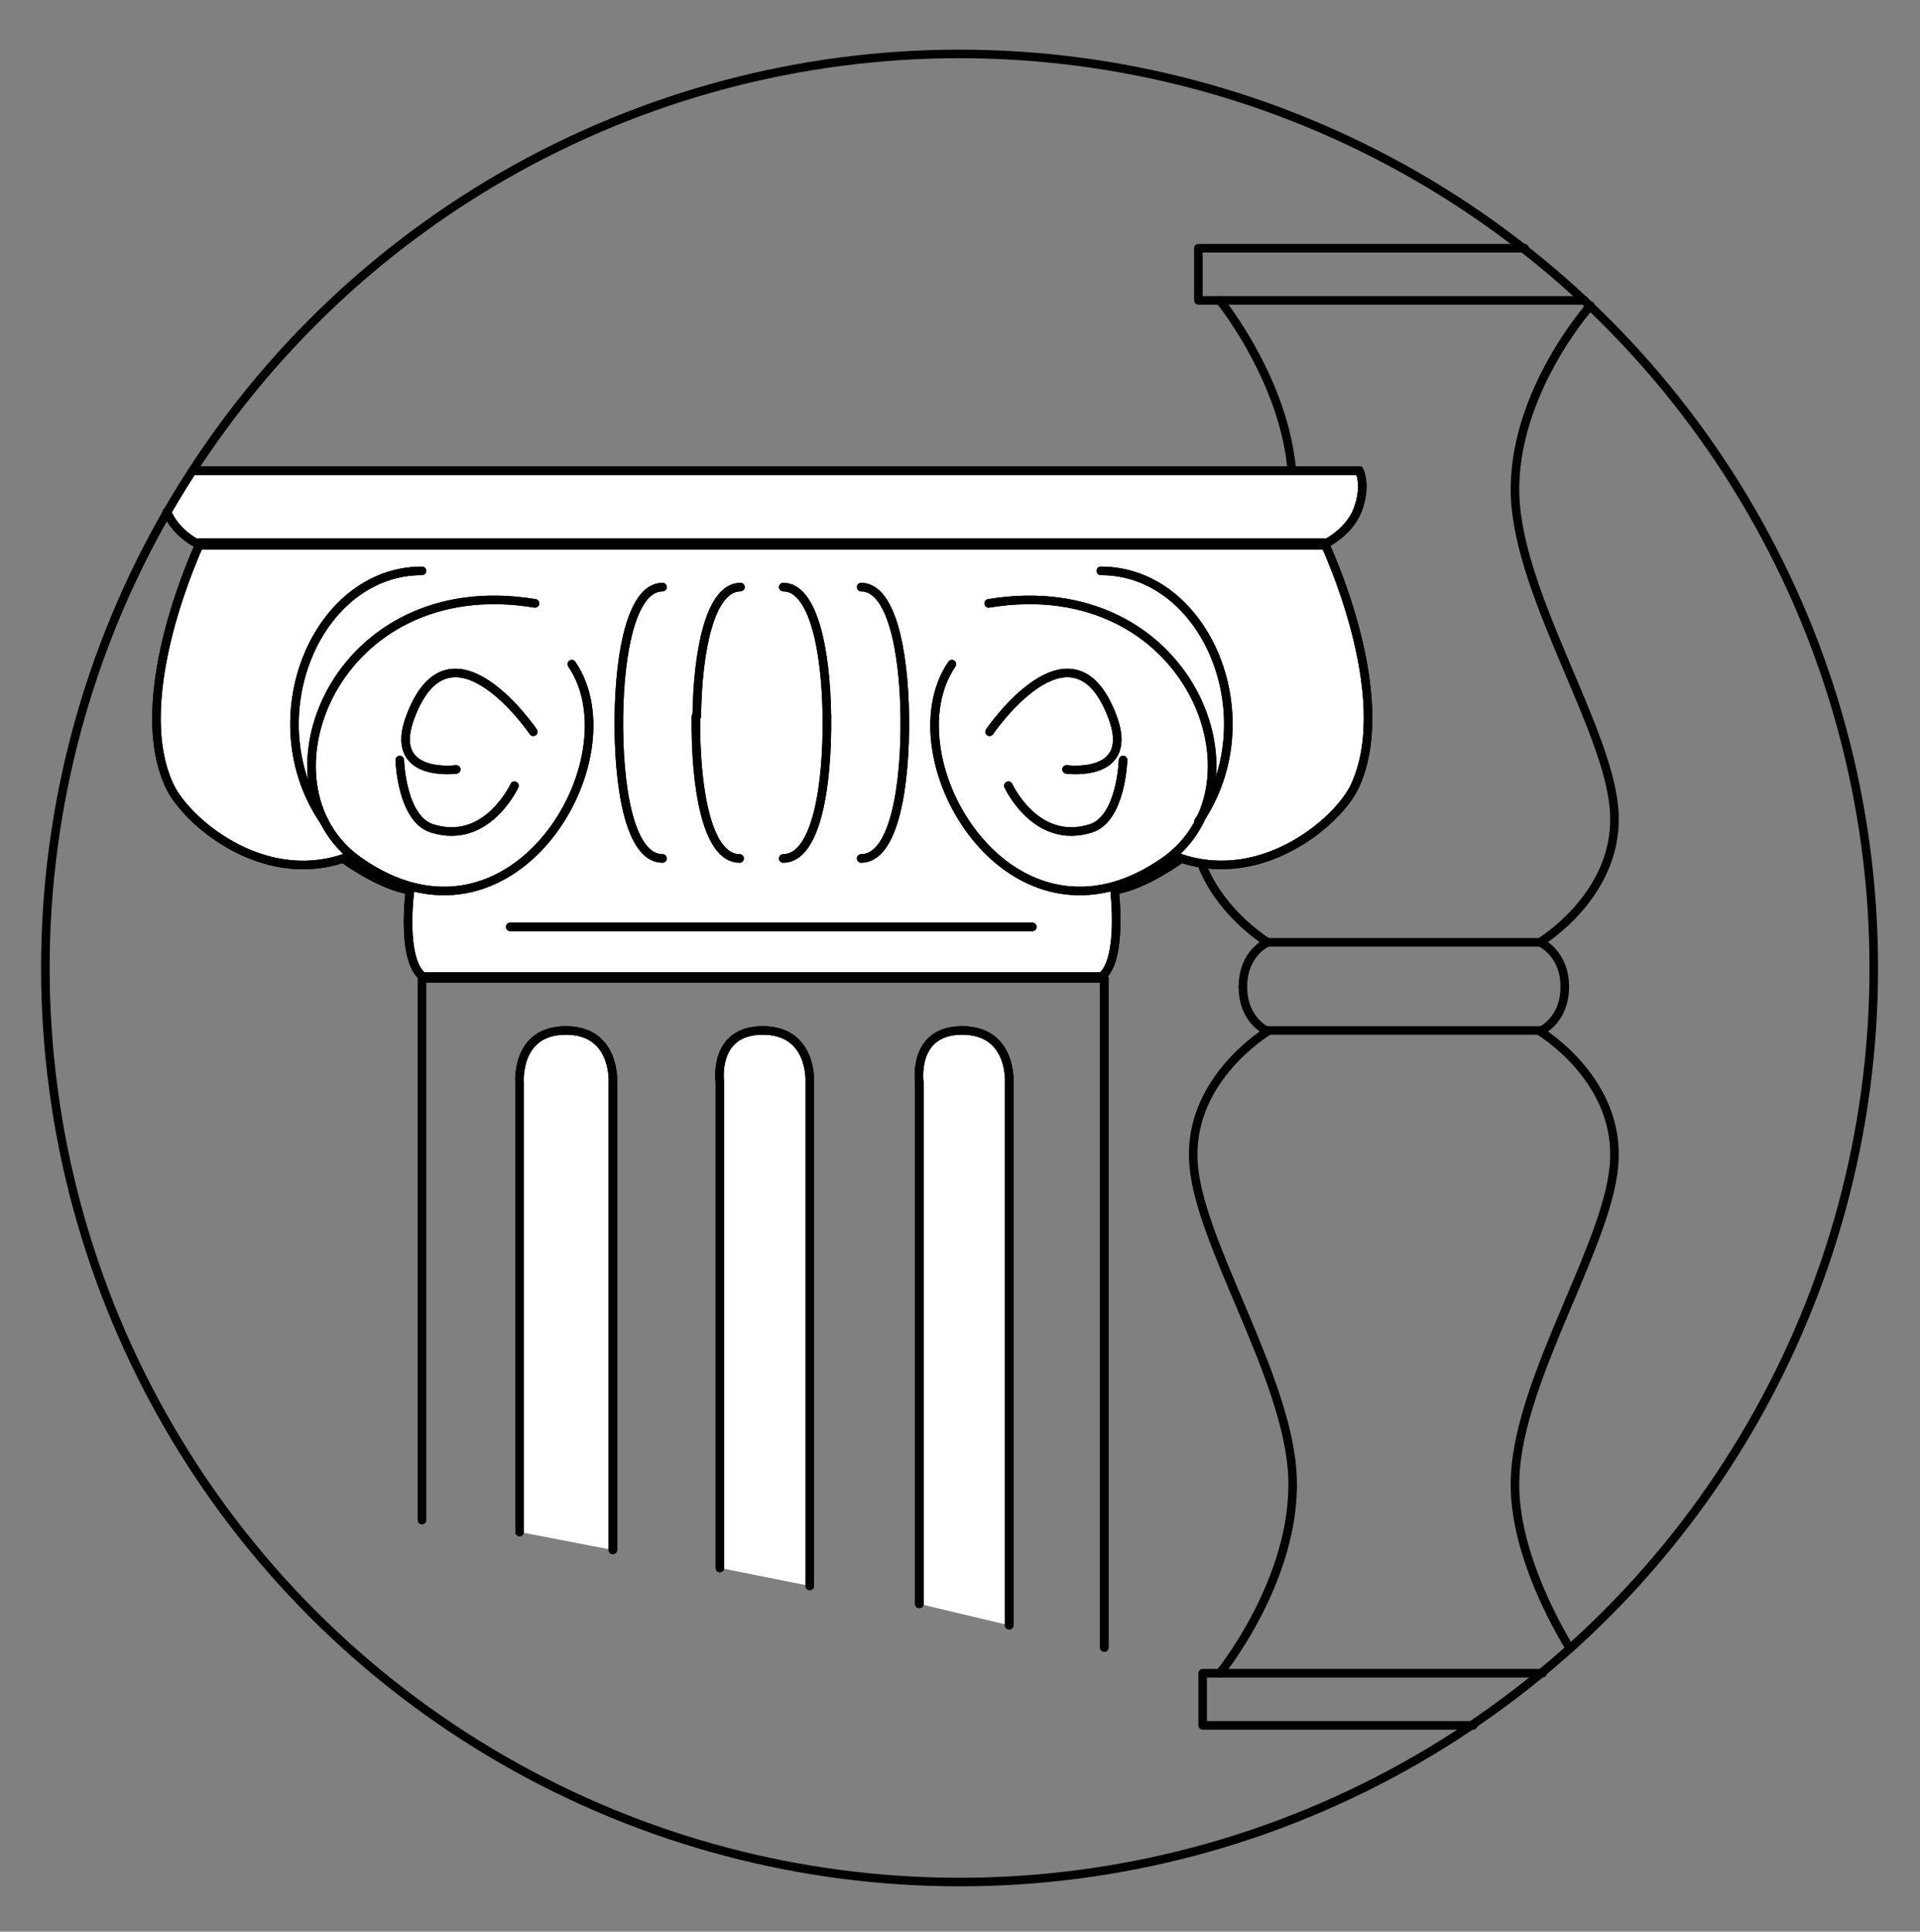 <?xml version="1.0" encoding="utf-8"?>
<svg version="1.1" xmlns="http://www.w3.org/2000/svg" xmlns:xlink="http://www.w3.org/1999/xlink" x="0px" y="0px" viewBox="0 0 224.3 225.7" style="enable-background:new 0 0 224.3 225.7;" xml:space="preserve">
  <rect x="0" y="0" width="224.3" height="225.7" fill="#808080" stroke="none"/>
  <style type="text/css">
    .st0{fill:none;stroke:#000000;stroke-linecap:round;stroke-linejoin:round;stroke-miterlimit:10;}
    .st1{fill:#FFFFFF;}
    .st2{fill:none;stroke:#000000;stroke-linecap:round;stroke-miterlimit:10;}
    .st3{display:none;}
    .st4{display:inline;}
    .st5{fill:none;stroke:#000000;stroke-miterlimit:10;}
  </style>
  <g id="Baluster">
    <line class="st0" x1="148.1" y1="120.4" x2="179.9" y2="120.4"/>
    <polyline class="st0" points="185.1,35.1 140,35.1 140,29 178.1,29 	"/>
    <path class="st0" d="M182.8,115.3c0-4-2.9-5.2-2.9-5.2s9-5.4,8.7-14.8c-0.2-9.4-11.2-25.5-11.6-37.4c-0.4-11.9,8.8-22.2,8.8-22.2"/>
    <path class="st0" d="M145.2,115.3c0-4,2.9-5.2,2.9-5.2s-9-5.4-8.7-14.8c0.2-9.4,11.2-25.5,11.6-37.4c0.4-11.9-8.5-22.8-8.5-22.8"/>
    <path class="st0" d="M145.2,115.3c0,4,2.9,5.2,2.9,5.2s-9,5.4-8.7,14.8c0.2,9.4,11.2,25.5,11.6,37.4c0.4,11.9-8.5,22.8-8.5,22.8"/>
    <line class="st0" x1="148.1" y1="110.1" x2="179.9" y2="110.1"/>
    <path class="st0" d="M182.8,115.3c0,4-2.9,5.2-2.9,5.2s9,5.4,8.7,14.8c-0.2,9.4-11.2,25.5-11.6,37.4c-0.3,7.4,3.8,15.6,6.4,19.9"/>
    <polyline class="st0" points="172.1,201.6 140.5,201.6 140.5,195.5 180.2,195.5 	"/>
  </g>
  <g id="Column">
    <g>
      <line class="st1" x1="129" y1="192.5" x2="129" y2="114.3"/>
      <line class="st1" x1="49.3" y1="114.3" x2="49.3" y2="177.6"/>
      <line class="st1" x1="49.3" y1="114.3" x2="129" y2="114.3"/>
      <path class="st1" d="M66.8,77.6c7.5,11-7,35.6-24.9,23c-12.5-8.8-2.9-34,20.6-30.1"/>
      <path class="st1" d="M37.9,96c-8.2-11.9-1-29.3,11.4-29.3"/>
      <path class="st1" d="M93.4,63.4h-70c0,0-8.5,17.9-3.6,28.4c1.9,4.1,10.7,11.7,20.3,8.5c0,0,4.3,3.2,7.8,3.7c0,0-1.1,8.1,1.5,10.1
        h79.3c2.5-2,1.5-10.1,1.5-10.1c3.5-0.5,7.8-3.7,7.8-3.7c9.7,3.2,18.5-4.5,20.3-8.5c4.9-10.6-3.6-28.4-3.6-28.4h-70"/>
      <path class="st1" d="M62.3,85.5c0,0-9.6-14.1-14.3-1.9c-2.9,7.4,5.3,6.3,5.3,6.3"/>
      <path class="st1" d="M46.7,88.8c0,0,0.2,6.9,3.8,8c6.4,2,9.6-5,9.6-5"/>
      <path class="st1" d="M77.4,68.6c-3.5,0-5,7.3-5.1,15.1c-0.1,8,1.2,16.6,5.1,16.6"/>
      <path class="st1" d="M81.3,83.7c-0.1,8,1.2,16.6,5.1,16.6"/>
      <path class="st1" d="M86.5,68.6c-3.5,0-5,7.3-5.1,15.1"/>
      <path class="st1" d="M111.2,77.6c-7.5,11,7,35.6,24.9,23c12.5-8.8,2.9-34-20.6-30.1"/>
      <path class="st1" d="M140,96c8.2-11.9,1-29.3-11.4-29.3"/>
      <path class="st1" d="M115.6,85.5c0,0,9.6-14.1,14.3-1.9c2.9,7.4-5.3,6.3-5.3,6.3"/>
      <path class="st1" d="M131.2,88.8c0,0-0.2,6.9-3.8,8c-6.4,2-9.6-5-9.6-5"/>
      <path class="st1" d="M100.6,68.6c3.5,0,5,7.3,5.1,15.1c0.1,8-1.2,16.6-5.1,16.6"/>
      <path class="st1" d="M96.6,83.7c0.1,8-1.2,16.6-5.1,16.6"/>
      <path class="st1" d="M91.5,68.6c3.5,0,5,7.3,5.1,15.1"/>
      <line class="st1" x1="59.6" y1="108.3" x2="120.6" y2="108.3"/>
      <path class="st1" d="M22.6,55h136.2c0,0,0.9,1.7-0.2,4.6c-1.1,2.8-4.1,4.1-4.1,4.1H23.4c0,0-2.8-1.2-3.9-3.9"/>
      <path class="st1" d="M71.6,181.1v-54.6c0,0,0.4-6.1-5.5-6.1c-5.9,0-5.4,6.1-5.4,6.1V179"/>
      <path class="st1" d="M94.6,185.3v-58.8c0,0,0.4-6.1-5.5-6.1c-5.9,0-5,6.1-5,6.1v56.7"/>
      <path class="st1" d="M117.9,189.9v-63.4c0,0,0.4-6.1-5.5-6.1c-5.9,0-5,6.1-5,6.1v60.9"/>
    </g>
    <g>
      <line class="st0" x1="129" y1="192.5" x2="129" y2="114.3"/>
      <line class="st0" x1="49.3" y1="114.3" x2="49.3" y2="177.6"/>
      <line class="st0" x1="49.3" y1="114.3" x2="129" y2="114.3"/>
      <path class="st0" d="M66.8,77.6c7.5,11-7,35.6-24.9,23c-12.5-8.8-2.9-34,20.6-30.1"/>
      <path class="st0" d="M37.9,96c-8.2-11.9-1-29.3,11.4-29.3"/>
      <path class="st0" d="M93.4,63.4h-70c0,0-8.5,17.9-3.6,28.4c1.9,4.1,10.7,11.7,20.3,8.5c0,0,4.3,3.2,7.8,3.7c0,0-1.1,8.1,1.5,10.1
        h79.3c2.5-2,1.5-10.1,1.5-10.1c3.5-0.5,7.8-3.7,7.8-3.7c9.7,3.2,18.5-4.5,20.3-8.5c4.9-10.6-3.6-28.4-3.6-28.4h-70"/>
      <path class="st0" d="M62.3,85.5c0,0-9.6-14.1-14.3-1.9c-2.9,7.4,5.3,6.3,5.3,6.3"/>
      <path class="st0" d="M46.7,88.8c0,0,0.2,6.9,3.8,8c6.4,2,9.6-5,9.6-5"/>
      <path class="st0" d="M77.4,68.6c-3.5,0-5,7.3-5.1,15.1c-0.1,8,1.2,16.6,5.1,16.6"/>
      <path class="st0" d="M81.3,83.7c-0.1,8,1.2,16.6,5.1,16.6"/>
      <path class="st0" d="M86.5,68.6c-3.5,0-5,7.3-5.1,15.1"/>
      <path class="st0" d="M111.2,77.6c-7.5,11,7,35.6,24.9,23c12.5-8.8,2.9-34-20.6-30.1"/>
      <path class="st0" d="M140,96c8.2-11.9,1-29.3-11.4-29.3"/>
      <path class="st0" d="M115.6,85.5c0,0,9.6-14.1,14.3-1.9c2.9,7.4-5.3,6.3-5.3,6.3"/>
      <path class="st0" d="M131.2,88.8c0,0-0.2,6.9-3.8,8c-6.4,2-9.6-5-9.6-5"/>
      <path class="st0" d="M100.6,68.6c3.5,0,5,7.3,5.1,15.1c0.1,8-1.2,16.6-5.1,16.6"/>
      <path class="st0" d="M96.6,83.7c0.1,8-1.2,16.6-5.1,16.6"/>
      <path class="st0" d="M91.5,68.6c3.5,0,5,7.3,5.1,15.1"/>
      <line class="st0" x1="59.6" y1="108.3" x2="120.6" y2="108.3"/>
      <path class="st0" d="M22.6,55h136.2c0,0,0.9,1.7-0.2,4.6c-1.1,2.8-4.1,4.1-4.1,4.1H23.4c0,0-2.8-1.2-3.9-3.9"/>
      <path class="st0" d="M71.6,181.1v-54.6c0,0,0.4-6.1-5.5-6.1c-5.9,0-5.4,6.1-5.4,6.1V179"/>
      <path class="st0" d="M94.6,185.3v-58.8c0,0,0.4-6.1-5.5-6.1c-5.9,0-5,6.1-5,6.1v56.7"/>
      <path class="st0" d="M117.9,189.9v-63.4c0,0,0.4-6.1-5.5-6.1c-5.9,0-5,6.1-5,6.1v60.9"/>
    </g>
    <g>
      <line class="st2" x1="129" y1="192.5" x2="129" y2="114.3"/>
      <line class="st2" x1="49.3" y1="114.3" x2="49.3" y2="177.6"/>
      <line class="st2" x1="49.3" y1="114.3" x2="129" y2="114.3"/>
      <path class="st2" d="M66.8,77.6c7.5,11-7,35.6-24.9,23c-12.5-8.8-2.9-34,20.6-30.1"/>
      <path class="st2" d="M37.9,96c-8.2-11.9-1-29.3,11.4-29.3"/>
      <path class="st2" d="M93.4,63.4h-70c0,0-8.5,17.9-3.6,28.4c1.9,4.1,10.7,11.7,20.3,8.5c0,0,4.3,3.2,7.8,3.7c0,0-1.1,8.1,1.5,10.1
        h79.3c2.5-2,1.5-10.1,1.5-10.1c3.5-0.5,7.8-3.7,7.8-3.7c9.7,3.2,18.5-4.5,20.3-8.5c4.9-10.6-3.6-28.4-3.6-28.4h-70"/>
      <path class="st2" d="M62.3,85.5c0,0-9.6-14.1-14.3-1.9c-2.9,7.4,5.3,6.3,5.3,6.3"/>
      <path class="st2" d="M46.7,88.8c0,0,0.2,6.9,3.8,8c6.4,2,9.6-5,9.6-5"/>
      <path class="st2" d="M77.4,68.6c-3.5,0-5,7.3-5.1,15.1c-0.1,8,1.2,16.6,5.1,16.6"/>
      <path class="st2" d="M81.3,83.7c-0.1,8,1.2,16.6,5.1,16.6"/>
      <path class="st2" d="M86.5,68.6c-3.5,0-5,7.3-5.1,15.1"/>
      <path class="st2" d="M111.2,77.6c-7.5,11,7,35.6,24.9,23c12.5-8.8,2.9-34-20.6-30.1"/>
      <path class="st2" d="M140,96c8.2-11.9,1-29.3-11.4-29.3"/>
      <path class="st2" d="M115.6,85.5c0,0,9.6-14.1,14.3-1.9c2.9,7.4-5.3,6.3-5.3,6.3"/>
      <path class="st2" d="M131.2,88.8c0,0-0.2,6.9-3.8,8c-6.4,2-9.6-5-9.6-5"/>
      <path class="st2" d="M100.6,68.6c3.5,0,5,7.3,5.1,15.1c0.1,8-1.2,16.6-5.1,16.6"/>
      <path class="st2" d="M96.6,83.7c0.1,8-1.2,16.6-5.1,16.6"/>
      <path class="st2" d="M91.5,68.6c3.5,0,5,7.3,5.1,15.1"/>
      <line class="st2" x1="59.6" y1="108.3" x2="120.6" y2="108.3"/>
      <path class="st2" d="M22.6,55h136.2c0,0,0.9,1.7-0.2,4.6c-1.1,2.8-4.1,4.1-4.1,4.1H23.4c0,0-2.8-1.2-3.9-3.9"/>
      <path class="st2" d="M71.6,181.1v-54.6c0,0,0.4-6.1-5.5-6.1c-5.9,0-5.4,6.1-5.4,6.1V179"/>
      <path class="st2" d="M94.6,185.3v-58.8c0,0,0.4-6.1-5.5-6.1c-5.9,0-5,6.1-5,6.1v56.7"/>
      <path class="st2" d="M117.9,189.9v-63.4c0,0,0.4-6.1-5.5-6.1c-5.9,0-5,6.1-5,6.1v60.9"/>
    </g>
  </g>
  <circle class="st5" cx="112.1" cy="113.1" r="106.8"/>
</svg>
